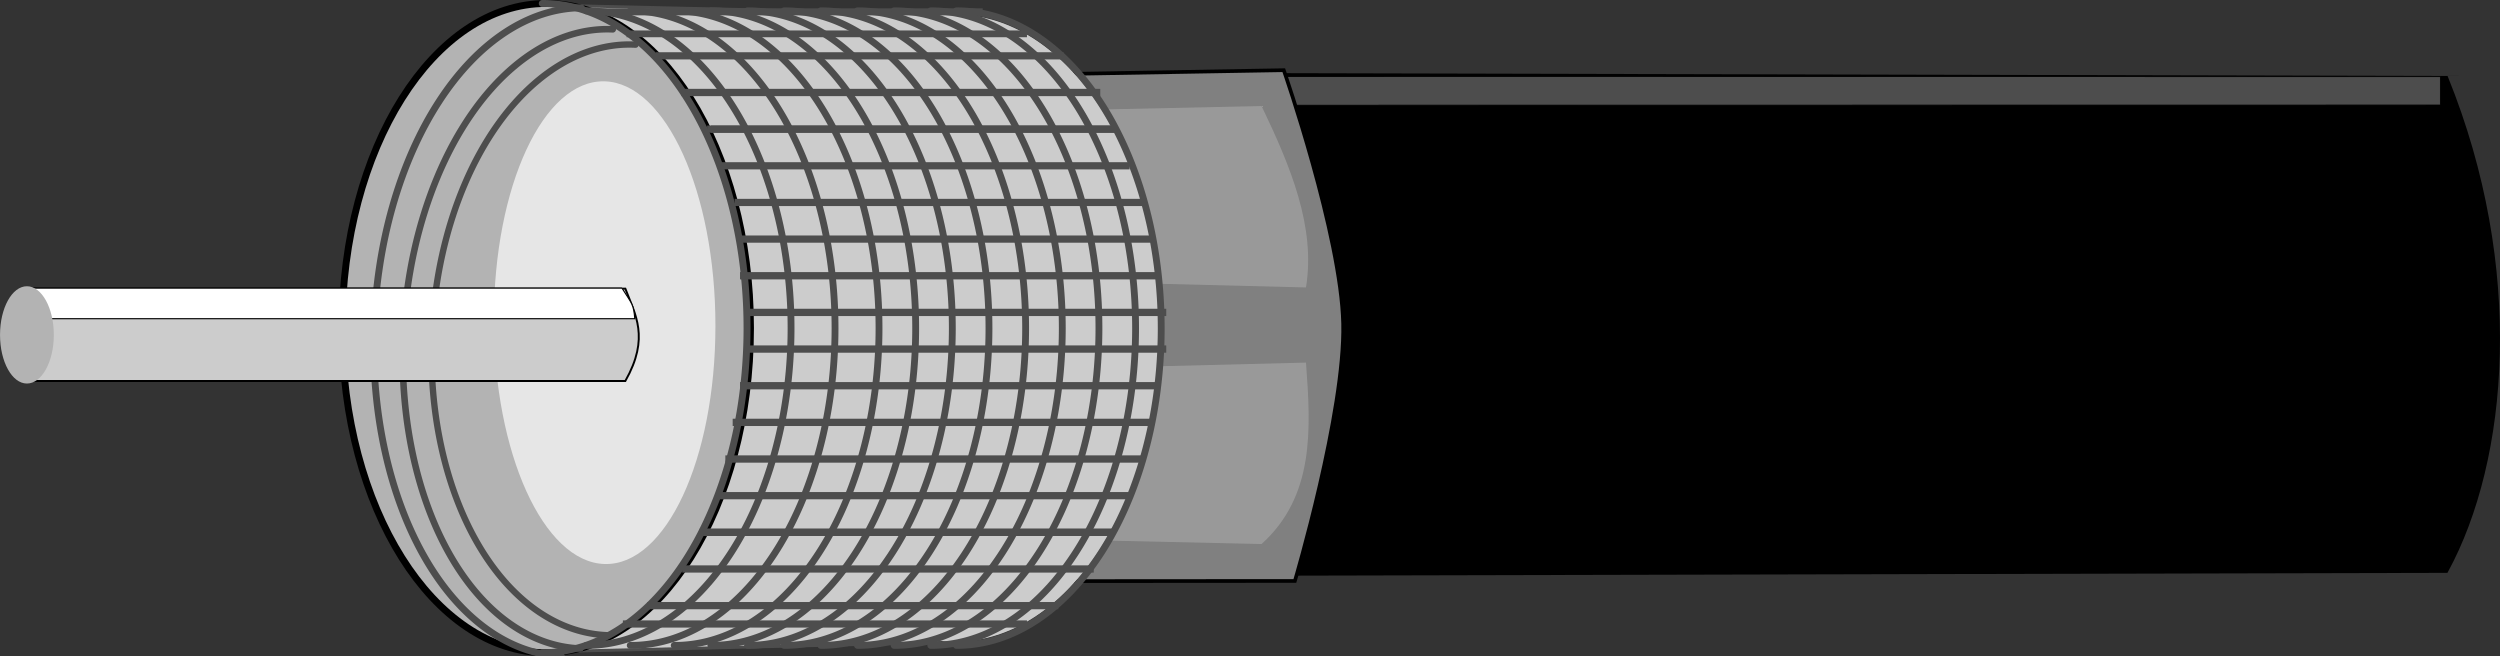 <?xml version="1.0" encoding="UTF-8" standalone="no"?>
<!-- Created with Inkscape (http://www.inkscape.org/) -->

<svg
   xmlns:dc="http://purl.org/dc/elements/1.1/"
   xmlns:cc="http://creativecommons.org/ns#"
   xmlns:rdf="http://www.w3.org/1999/02/22-rdf-syntax-ns#"
   xmlns:svg="http://www.w3.org/2000/svg"
   xmlns="http://www.w3.org/2000/svg"
   xmlns:sodipodi="http://sodipodi.sourceforge.net/DTD/sodipodi-0.dtd"
   xmlns:inkscape="http://www.inkscape.org/namespaces/inkscape"
   width="180.462mm"
   height="47.369mm"
   viewBox="0 0 180.462 47.369"
   version="1.1"
   id="svg124"
   inkscape:version="0.92.3 (2405546, 2018-03-11)"
   sodipodi:docname="coax.svg"
   inkscape:export-filename="/home/algot/Documents/runeman.org/clipart/2018/coax.png"
   inkscape:export-xdpi="35.187492"
   inkscape:export-ydpi="35.187492">
  <rect x="0" y="0" width="180.462" height="47.369" fill="#333333" stroke="none"/>
  <title
     id="title275">Coaxial Cable</title>
  <defs
     id="defs118" />
  <sodipodi:namedview
     id="base"
     pagecolor="#ffffff"
     bordercolor="#666666"
     borderopacity="1.0"
     inkscape:pageopacity="0.0"
     inkscape:pageshadow="2"
     inkscape:zoom="2.8"
     inkscape:cx="188.02835"
     inkscape:cy="89.242432"
     inkscape:document-units="mm"
     inkscape:current-layer="layer1"
     showgrid="false"
     inkscape:snap-nodes="false"
     inkscape:window-width="1366"
     inkscape:window-height="712"
     inkscape:window-x="0"
     inkscape:window-y="0"
     inkscape:window-maximized="1"
     fit-margin-top="0"
     fit-margin-left="0"
     fit-margin-right="0"
     fit-margin-bottom="0">
    <inkscape:grid
       type="xygrid"
       id="grid128"
       originx="218.82"
       originy="-181.935" />
  </sodipodi:namedview>
  <g
     inkscape:label="Layer 1"
     inkscape:groupmode="layer"
     id="layer1"
     transform="translate(218.82,-67.696)">
    <path
       style="fill:#cccccc;fill-rule:evenodd;stroke:#4d4d4d;stroke-width:0.215px;stroke-linecap:butt;stroke-linejoin:miter;stroke-opacity:1"
       d="m -180.673,68.038 30.238,0.687 -0.55,45.357 -29.688,0.687 z"
       id="path157"
       inkscape:connector-curvature="0" />
    <g
       id="g245"
       transform="translate(4.009)">
      <path
         inkscape:connector-curvature="0"
         id="path235"
         d="m -145.942,73.066 -0.267,36.096 99.973,-0.239 c 4.391,-8.063 5.558,-21.895 0,-35.618 z"
         style="fill:#000000;fill-rule:evenodd;stroke:#000000;stroke-width:0.25px;stroke-linecap:butt;stroke-linejoin:miter;stroke-opacity:1"
         sodipodi:nodetypes="ccccc" />
      <path
         style="fill:#4d4d4d;fill-rule:evenodd;stroke:#000000;stroke-width:0.06px;stroke-linecap:butt;stroke-linejoin:miter;stroke-opacity:1"
         d="m -146.566,73.216 -0.268,2.076 100.164,-0.014 v -2.048 z"
         id="path239"
         inkscape:connector-curvature="0" />
    </g>
    <path
       style="fill:#808080;fill-rule:evenodd;stroke:#000000;stroke-width:0.267px;stroke-linecap:butt;stroke-linejoin:miter;stroke-opacity:1"
       d="m -141.651,73.03 15.5,-0.267 c 0,0 4.146,11.945 4.286,18.298 0.141,6.371 -3.485,18.571 -3.485,18.571 l -16.568,0.012 z"
       id="path247"
       inkscape:connector-curvature="0"
       sodipodi:nodetypes="ccsccc" />
    <path
       style="fill:#999999;fill-rule:evenodd;stroke:none;stroke-width:0.265px;stroke-linecap:butt;stroke-linejoin:miter;stroke-opacity:1"
       d="m -139.782,106.699 12.027,0.267 c 3.819,-3.449 3.574,-8.252 3.207,-13.096 l -10.691,0.267 z"
       id="path249"
       inkscape:connector-curvature="0"
       sodipodi:nodetypes="ccccc" />
    <path
       inkscape:connector-curvature="0"
       id="path251"
       d="m -140.049,75.616 12.294,-0.267 c 2.096,4.365 3.918,8.731 3.207,13.096 l -10.691,-0.267 z"
       style="fill:#999999;fill-rule:evenodd;stroke:none;stroke-width:0.265px;stroke-linecap:butt;stroke-linejoin:miter;stroke-opacity:1"
       sodipodi:nodetypes="ccccc" />
    <ellipse
       ry="22.64"
       rx="14.749"
       cy="91.381"
       cx="-149.888"
       id="ellipse159"
       style="opacity:1;fill:#cccccc;fill-opacity:1;stroke:none;stroke-width:0.896;stroke-linecap:round;stroke-linejoin:round;stroke-miterlimit:4;stroke-dasharray:none;stroke-dashoffset:0;stroke-opacity:1" />
    <ellipse
       style="opacity:1;fill:#b3b3b3;fill-opacity:1;stroke:#000000;stroke-width:0.5;stroke-linecap:round;stroke-linejoin:round;stroke-miterlimit:4;stroke-dasharray:none;stroke-dashoffset:0;stroke-opacity:1"
       id="path126"
       cx="-179.388"
       cy="91.381"
       rx="14.741"
       ry="23.435" />
    <path
       id="path283"
       style="opacity:1;fill:none;fill-opacity:1;stroke:#4d4d4d;stroke-width:0.459;stroke-linecap:round;stroke-linejoin:round;stroke-miterlimit:4;stroke-dasharray:none;stroke-dashoffset:0;stroke-opacity:1"
       sodipodi:type="arc"
       sodipodi:cx="-169.28149"
       sodipodi:cy="100.28722"
       sodipodi:rx="13.620879"
       sodipodi:ry="21.334438"
       sodipodi:start="1.5682928"
       sodipodi:end="4.715115"
       d="m -169.247,121.622 a 13.621,21.334 0 0 1 -11.825,-10.653 13.621,21.334 0 0 1 0.002,-21.367 13.621,21.334 0 0 1 11.826,-10.649"
       sodipodi:open="true"
       transform="matrix(0.999,0.047,-0.049,0.999,0,0)" />
    <path
       id="path281"
       style="opacity:1;fill:none;fill-opacity:1;stroke:#4d4d4d;stroke-width:0.475;stroke-linecap:round;stroke-linejoin:round;stroke-miterlimit:4;stroke-dasharray:none;stroke-dashoffset:0;stroke-opacity:1"
       sodipodi:type="arc"
       sodipodi:cx="-170.79837"
       sodipodi:cy="99.260712"
       sodipodi:rx="13.923395"
       sodipodi:ry="22.369905"
       sodipodi:start="1.5682928"
       sodipodi:end="4.715115"
       d="m -170.764,121.631 a 13.923,22.37 0 0 1 -12.088,-11.17 13.923,22.37 0 0 1 0.002,-22.404 13.923,22.37 0 0 1 12.089,-11.166"
       sodipodi:open="true"
       transform="matrix(0.999,0.041,-0.052,0.999,0,0)" />
    <path
       sodipodi:open="true"
       d="m -173.301,123.159 a 14.473,23.421 0 0 1 -14.507,-22.996 14.473,23.421 0 0 1 13.983,-23.832"
       sodipodi:end="4.6786601"
       sodipodi:start="1.5682928"
       sodipodi:ry="23.420656"
       sodipodi:rx="14.473375"
       sodipodi:cy="99.738838"
       sodipodi:cx="-173.33743"
       sodipodi:type="arc"
       style="opacity:1;fill:none;fill-opacity:1;stroke:#4d4d4d;stroke-width:0.495;stroke-linecap:round;stroke-linejoin:round;stroke-miterlimit:4;stroke-dasharray:none;stroke-dashoffset:0;stroke-opacity:1"
       id="path279"
       transform="matrix(0.999,0.046,-0.042,0.999,0,0)" />
    <ellipse
       ry="17.421"
       rx="7.996"
       cy="95.893"
       cx="-175.173"
       id="ellipse233"
       style="opacity:1;fill:#e6e6e6;fill-opacity:1;stroke:none;stroke-width:0.578;stroke-linecap:round;stroke-linejoin:round;stroke-miterlimit:4;stroke-dasharray:none;stroke-dashoffset:0;stroke-opacity:1"
       transform="matrix(1,0.028,0,1,0,0)" />
    <path
       style="fill:#cccccc;fill-rule:evenodd;stroke:#000000;stroke-width:0.141px;stroke-linecap:butt;stroke-linejoin:miter;stroke-opacity:1"
       d="m -173.68,88.532 h -42.826 c -2.114,2.88 -2.203,5.13 0,6.667 h 42.826 c 1.783,-3.147 0.703,-4.809 0,-6.667 z"
       id="path130"
       inkscape:connector-curvature="0"
       sodipodi:nodetypes="ccccc" />
    <path
       sodipodi:nodetypes="ccccc"
       inkscape:connector-curvature="0"
       id="path134"
       d="m -173.924,88.494 h -42.604 c -2.116,0.953 -2.205,1.698 0,2.206 h 43.528 c -0.084,-1.041 -0.194,-1.057 -0.925,-2.206 z"
       style="fill:#ffffff;fill-rule:evenodd;stroke:#000000;stroke-width:0.081px;stroke-linecap:butt;stroke-linejoin:miter;stroke-opacity:1" />
    <ellipse
       style="opacity:1;fill:#b3b3b3;fill-opacity:1;stroke:none;stroke-width:0.515;stroke-linecap:round;stroke-linejoin:round;stroke-miterlimit:4;stroke-dasharray:none;stroke-dashoffset:0;stroke-opacity:1"
       id="path132"
       cx="-216.877"
       cy="91.87"
       rx="1.942"
       ry="3.512" />
    <path
       style="fill:none;fill-rule:evenodd;stroke:#4d4d4d;stroke-width:0.52;stroke-linecap:butt;stroke-linejoin:miter;stroke-opacity:1"
       d="m -167.776,77.018 h 29.436"
       id="path161"
       inkscape:connector-curvature="0" />
    <path
       inkscape:connector-curvature="0"
       id="path163"
       d="m -169.636,74.372 h 30.238"
       style="fill:none;fill-rule:evenodd;stroke:#4d4d4d;stroke-width:0.527;stroke-linecap:butt;stroke-linejoin:miter;stroke-opacity:1" />
    <path
       style="fill:none;fill-rule:evenodd;stroke:#4d4d4d;stroke-width:0.52;stroke-linecap:butt;stroke-linejoin:miter;stroke-opacity:1"
       d="m -171.48,71.726 h 29.436"
       id="path165"
       inkscape:connector-curvature="0" />
    <path
       inkscape:connector-curvature="0"
       id="path167"
       d="m -175.986,68.551 h 28.1"
       style="fill:none;fill-rule:evenodd;stroke:#4d4d4d;stroke-width:0.508;stroke-linecap:butt;stroke-linejoin:miter;stroke-opacity:1" />
    <path
       style="fill:none;fill-rule:evenodd;stroke:#4d4d4d;stroke-width:0.521;stroke-linecap:butt;stroke-linejoin:miter;stroke-opacity:1"
       d="m -167.508,77.018 h 29.169"
       id="path169"
       inkscape:connector-curvature="0"
       sodipodi:nodetypes="cc" />
    <path
       inkscape:connector-curvature="0"
       id="path171"
       d="m -166.717,79.664 h 29.436"
       style="fill:none;fill-rule:evenodd;stroke:#4d4d4d;stroke-width:0.52;stroke-linecap:butt;stroke-linejoin:miter;stroke-opacity:1" />
    <path
       style="fill:none;fill-rule:evenodd;stroke:#4d4d4d;stroke-width:0.521;stroke-linecap:butt;stroke-linejoin:miter;stroke-opacity:1"
       d="m -165.793,82.31 h 29.57"
       id="path173"
       inkscape:connector-curvature="0" />
    <path
       inkscape:connector-curvature="0"
       id="path175"
       d="m -165.263,84.955 h 29.57"
       style="fill:none;fill-rule:evenodd;stroke:#4d4d4d;stroke-width:0.521;stroke-linecap:butt;stroke-linejoin:miter;stroke-opacity:1" />
    <path
       style="fill:none;fill-rule:evenodd;stroke:#4d4d4d;stroke-width:0.527;stroke-linecap:butt;stroke-linejoin:miter;stroke-opacity:1"
       d="m -165.402,87.601 h 30.238"
       id="path177"
       inkscape:connector-curvature="0" />
    <path
       inkscape:connector-curvature="0"
       id="path179"
       d="m -164.873,90.247 h 30.238"
       style="fill:none;fill-rule:evenodd;stroke:#4d4d4d;stroke-width:0.527;stroke-linecap:butt;stroke-linejoin:miter;stroke-opacity:1" />
    <path
       inkscape:connector-curvature="0"
       id="path181"
       d="m -168.31,106.122 h 29.971"
       style="fill:none;fill-rule:evenodd;stroke:#4d4d4d;stroke-width:0.525;stroke-linecap:butt;stroke-linejoin:miter;stroke-opacity:1" />
    <path
       style="fill:none;fill-rule:evenodd;stroke:#4d4d4d;stroke-width:0.522;stroke-linecap:butt;stroke-linejoin:miter;stroke-opacity:1"
       d="m -169.574,108.768 h 29.704"
       id="path183"
       inkscape:connector-curvature="0" />
    <path
       inkscape:connector-curvature="0"
       id="path185"
       d="m -172.093,111.414 h 29.671"
       style="fill:none;fill-rule:evenodd;stroke:#4d4d4d;stroke-width:0.522;stroke-linecap:butt;stroke-linejoin:miter;stroke-opacity:1" />
    <path
       inkscape:connector-curvature="0"
       id="path189"
       d="m -168.043,106.122 h 29.704"
       style="fill:none;fill-rule:evenodd;stroke:#4d4d4d;stroke-width:0.522;stroke-linecap:butt;stroke-linejoin:miter;stroke-opacity:1" />
    <path
       style="fill:none;fill-rule:evenodd;stroke:#4d4d4d;stroke-width:0.522;stroke-linecap:butt;stroke-linejoin:miter;stroke-opacity:1"
       d="m -166.984,103.476 h 29.704"
       id="path191"
       inkscape:connector-curvature="0" />
    <path
       inkscape:connector-curvature="0"
       id="path193"
       d="m -166.461,100.83 h 30.238"
       style="fill:none;fill-rule:evenodd;stroke:#4d4d4d;stroke-width:0.527;stroke-linecap:butt;stroke-linejoin:miter;stroke-opacity:1" />
    <path
       style="fill:none;fill-rule:evenodd;stroke:#4d4d4d;stroke-width:0.527;stroke-linecap:butt;stroke-linejoin:miter;stroke-opacity:1"
       d="m -165.932,98.185 h 30.238"
       id="path195"
       inkscape:connector-curvature="0" />
    <path
       inkscape:connector-curvature="0"
       id="path197"
       d="m -165.402,95.539 h 30.238"
       style="fill:none;fill-rule:evenodd;stroke:#4d4d4d;stroke-width:0.527;stroke-linecap:butt;stroke-linejoin:miter;stroke-opacity:1" />
    <path
       style="fill:none;fill-rule:evenodd;stroke:#4d4d4d;stroke-width:0.527;stroke-linecap:butt;stroke-linejoin:miter;stroke-opacity:1"
       d="m -164.873,92.893 h 30.238"
       id="path199"
       inkscape:connector-curvature="0" />
    <path
       id="ellipse209"
       style="opacity:1;fill:none;fill-opacity:1;stroke:#4d4d4d;stroke-width:0.494;stroke-linecap:round;stroke-linejoin:round;stroke-miterlimit:4;stroke-dasharray:none;stroke-dashoffset:0;stroke-opacity:1"
       sodipodi:type="arc"
       sodipodi:cx="151.59369"
       sodipodi:cy="91.380951"
       sodipodi:rx="14.746696"
       sodipodi:ry="22.902773"
       sodipodi:start="1.5682928"
       sodipodi:end="4.715115"
       d="m 151.631,114.284 a 14.747,22.903 0 0 1 -12.802,-11.436 14.747,22.903 0 0 1 0.002,-22.937 14.747,22.903 0 0 1 12.804,-11.432"
       sodipodi:open="true"
       transform="scale(-1,1)" />
    <path
       transform="scale(-1,1)"
       sodipodi:open="true"
       d="m 154.276,114.284 a 14.747,22.903 0 0 1 -12.802,-11.436 14.747,22.903 0 0 1 0.002,-22.937 14.747,22.903 0 0 1 12.804,-11.432"
       sodipodi:end="4.715115"
       sodipodi:start="1.5682928"
       sodipodi:ry="22.902773"
       sodipodi:rx="14.746696"
       sodipodi:cy="91.380951"
       sodipodi:cx="154.23949"
       sodipodi:type="arc"
       style="opacity:1;fill:none;fill-opacity:1;stroke:#4d4d4d;stroke-width:0.494;stroke-linecap:round;stroke-linejoin:round;stroke-miterlimit:4;stroke-dasharray:none;stroke-dashoffset:0;stroke-opacity:1"
       id="path211" />
    <path
       id="path213"
       style="opacity:1;fill:none;fill-opacity:1;stroke:#4d4d4d;stroke-width:0.494;stroke-linecap:round;stroke-linejoin:round;stroke-miterlimit:4;stroke-dasharray:none;stroke-dashoffset:0;stroke-opacity:1"
       sodipodi:type="arc"
       sodipodi:cx="156.88528"
       sodipodi:cy="91.380951"
       sodipodi:rx="14.746696"
       sodipodi:ry="22.902773"
       sodipodi:start="1.5682928"
       sodipodi:end="4.715115"
       d="m 156.922,114.284 a 14.747,22.903 0 0 1 -12.802,-11.436 14.747,22.903 0 0 1 0.002,-22.937 14.747,22.903 0 0 1 12.804,-11.432"
       sodipodi:open="true"
       transform="scale(-1,1)" />
    <path
       transform="scale(-1,1)"
       sodipodi:open="true"
       d="m 159.568,114.284 a 14.747,22.903 0 0 1 -12.802,-11.436 14.747,22.903 0 0 1 0.002,-22.937 14.747,22.903 0 0 1 12.804,-11.432"
       sodipodi:end="4.715115"
       sodipodi:start="1.5682928"
       sodipodi:ry="22.902773"
       sodipodi:rx="14.746696"
       sodipodi:cy="91.380951"
       sodipodi:cx="159.53108"
       sodipodi:type="arc"
       style="opacity:1;fill:none;fill-opacity:1;stroke:#4d4d4d;stroke-width:0.494;stroke-linecap:round;stroke-linejoin:round;stroke-miterlimit:4;stroke-dasharray:none;stroke-dashoffset:0;stroke-opacity:1"
       id="path215" />
    <path
       id="path217"
       style="opacity:1;fill:none;fill-opacity:1;stroke:#4d4d4d;stroke-width:0.494;stroke-linecap:round;stroke-linejoin:round;stroke-miterlimit:4;stroke-dasharray:none;stroke-dashoffset:0;stroke-opacity:1"
       sodipodi:type="arc"
       sodipodi:cx="162.17688"
       sodipodi:cy="91.380951"
       sodipodi:rx="14.746696"
       sodipodi:ry="22.902773"
       sodipodi:start="1.5682928"
       sodipodi:end="4.715115"
       d="m 162.214,114.284 a 14.747,22.903 0 0 1 -12.802,-11.436 14.747,22.903 0 0 1 0.002,-22.937 14.747,22.903 0 0 1 12.804,-11.432"
       sodipodi:open="true"
       transform="scale(-1,1)" />
    <path
       transform="scale(-1,1)"
       sodipodi:open="true"
       d="m 164.86,114.284 a 14.747,22.903 0 0 1 -12.802,-11.436 14.747,22.903 0 0 1 0.002,-22.937 14.747,22.903 0 0 1 12.804,-11.432"
       sodipodi:end="4.715115"
       sodipodi:start="1.5682928"
       sodipodi:ry="22.902773"
       sodipodi:rx="14.746696"
       sodipodi:cy="91.380951"
       sodipodi:cx="164.82268"
       sodipodi:type="arc"
       style="opacity:1;fill:none;fill-opacity:1;stroke:#4d4d4d;stroke-width:0.494;stroke-linecap:round;stroke-linejoin:round;stroke-miterlimit:4;stroke-dasharray:none;stroke-dashoffset:0;stroke-opacity:1"
       id="path219" />
    <path
       id="path221"
       style="opacity:1;fill:none;fill-opacity:1;stroke:#4d4d4d;stroke-width:0.494;stroke-linecap:round;stroke-linejoin:round;stroke-miterlimit:4;stroke-dasharray:none;stroke-dashoffset:0;stroke-opacity:1"
       sodipodi:type="arc"
       sodipodi:cx="167.46848"
       sodipodi:cy="91.380951"
       sodipodi:rx="14.746696"
       sodipodi:ry="22.902773"
       sodipodi:start="1.5682928"
       sodipodi:end="4.715115"
       d="m 167.505,114.284 a 14.747,22.903 0 0 1 -12.802,-11.436 14.747,22.903 0 0 1 0.002,-22.937 14.747,22.903 0 0 1 12.804,-11.432"
       sodipodi:open="true"
       transform="scale(-1,1)" />
    <path
       transform="scale(-1,1)"
       sodipodi:open="true"
       d="m 170.151,114.284 a 14.747,22.903 0 0 1 -12.802,-11.436 14.747,22.903 0 0 1 0.002,-22.937 14.747,22.903 0 0 1 12.804,-11.432"
       sodipodi:end="4.715115"
       sodipodi:start="1.5682928"
       sodipodi:ry="22.902773"
       sodipodi:rx="14.746696"
       sodipodi:cy="91.380951"
       sodipodi:cx="170.11427"
       sodipodi:type="arc"
       style="opacity:1;fill:none;fill-opacity:1;stroke:#4d4d4d;stroke-width:0.494;stroke-linecap:round;stroke-linejoin:round;stroke-miterlimit:4;stroke-dasharray:none;stroke-dashoffset:0;stroke-opacity:1"
       id="path223" />
    <path
       id="path225"
       style="opacity:1;fill:none;fill-opacity:1;stroke:#4d4d4d;stroke-width:0.494;stroke-linecap:round;stroke-linejoin:round;stroke-miterlimit:4;stroke-dasharray:none;stroke-dashoffset:0;stroke-opacity:1"
       sodipodi:type="arc"
       sodipodi:cx="173.28923"
       sodipodi:cy="91.380951"
       sodipodi:rx="14.746696"
       sodipodi:ry="22.902773"
       sodipodi:start="1.5682928"
       sodipodi:end="4.715115"
       d="m 173.326,114.284 a 14.747,22.903 0 0 1 -12.802,-11.436 14.747,22.903 0 0 1 0.002,-22.937 14.747,22.903 0 0 1 12.804,-11.432"
       sodipodi:open="true"
       transform="scale(-1,1)" />
    <path
       transform="scale(-1,1)"
       sodipodi:open="true"
       d="m 176.501,114.284 a 14.747,22.903 0 0 1 -12.802,-11.436 14.747,22.903 0 0 1 0.002,-22.937 14.747,22.903 0 0 1 12.804,-11.432"
       sodipodi:end="4.715115"
       sodipodi:start="1.5682928"
       sodipodi:ry="22.902773"
       sodipodi:rx="14.746696"
       sodipodi:cy="91.380951"
       sodipodi:cx="176.46419"
       sodipodi:type="arc"
       style="opacity:1;fill:none;fill-opacity:1;stroke:#4d4d4d;stroke-width:0.494;stroke-linecap:round;stroke-linejoin:round;stroke-miterlimit:4;stroke-dasharray:none;stroke-dashoffset:0;stroke-opacity:1"
       id="path227" />
    <path
       id="path229"
       style="opacity:1;fill:none;fill-opacity:1;stroke:#4d4d4d;stroke-width:0.5;stroke-linecap:round;stroke-linejoin:round;stroke-miterlimit:4;stroke-dasharray:none;stroke-dashoffset:0;stroke-opacity:1"
       sodipodi:type="arc"
       sodipodi:cx="179.63634"
       sodipodi:cy="91.380951"
       sodipodi:rx="14.741073"
       sodipodi:ry="23.434523"
       sodipodi:start="1.5682928"
       sodipodi:end="4.715115"
       d="m 179.673,114.815 a 14.741,23.435 0 0 1 -12.797,-11.702 14.741,23.435 0 0 1 0.002,-23.47 14.741,23.435 0 0 1 12.799,-11.697"
       sodipodi:open="true"
       transform="scale(-1,1)" />
    <path
       transform="scale(-1,1)"
       sodipodi:open="true"
       d="m 149.781,114.284 a 14.747,22.903 0 0 1 -12.802,-11.436 14.747,22.903 0 0 1 0.002,-22.937 14.747,22.903 0 0 1 12.804,-11.432"
       sodipodi:end="4.715115"
       sodipodi:start="1.5682928"
       sodipodi:ry="22.902773"
       sodipodi:rx="14.746696"
       sodipodi:cy="91.380951"
       sodipodi:cx="149.74432"
       sodipodi:type="arc"
       style="opacity:1;fill:none;fill-opacity:1;stroke:#4d4d4d;stroke-width:0.494;stroke-linecap:round;stroke-linejoin:round;stroke-miterlimit:4;stroke-dasharray:none;stroke-dashoffset:0;stroke-opacity:1"
       id="path231" />
    <path
       style="fill:none;fill-rule:evenodd;stroke:#4d4d4d;stroke-width:0.489;stroke-linecap:butt;stroke-linejoin:miter;stroke-opacity:1"
       d="m -173.591,70.139 h 28.902"
       id="path237"
       inkscape:connector-curvature="0" />
    <path
       style="fill:none;fill-rule:evenodd;stroke:#4d4d4d;stroke-width:0.518;stroke-linecap:butt;stroke-linejoin:miter;stroke-opacity:1"
       d="m -173.858,112.739 h 29.169"
       id="path241"
       inkscape:connector-curvature="0" />
  </g>
</svg>
